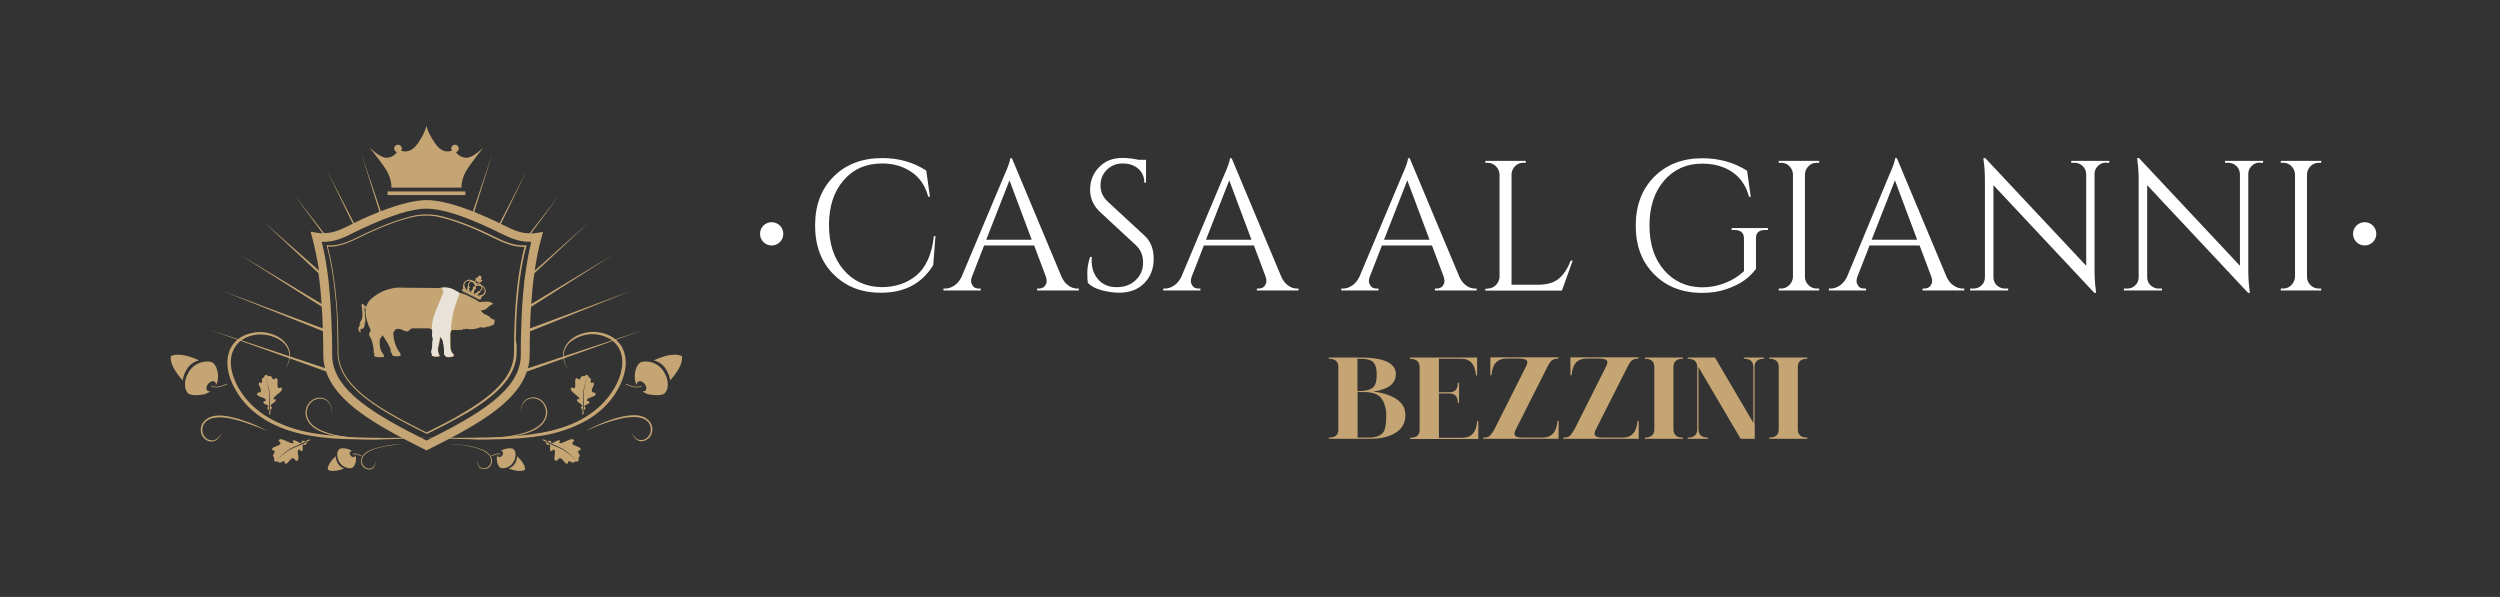 <?xml version="1.0" encoding="utf-8"?>
<!-- Generator: Adobe Illustrator 25.0.1, SVG Export Plug-In . SVG Version: 6.00 Build 0)  -->
<svg version="1.1" id="Livello_1" xmlns="http://www.w3.org/2000/svg" xmlns:xlink="http://www.w3.org/1999/xlink" x="0px" y="0px"
	 viewBox="0 0 1439.1 343.6" style="enable-background:new 0 0 1439.1 343.6;" xml:space="preserve">
<rect x="0" y="0" width="1439.1" height="343.6" fill="#333333" stroke="none"/>
<style type="text/css">
	.st0{fill:none;}
	.st1{fill:#C4A573;}
	.st2{fill:#FFFFFF;}
	.st3{fill:#E8E2D9;}
	.st4{fill:none;stroke:#C4A573;stroke-width:0.396;stroke-miterlimit:10;}
</style>
<rect class="st0" width="1439.1" height="343.6"/>
<g>
	<g>
		<path class="st1" d="M764.9,252.6v-0.7c3.5,0,5.4-1.4,5.5-4.2v-36.4c0-3.2-1.8-4.8-5.5-4.8v-0.7h17.9c13.8,0,20.7,3.2,20.7,9.5
			c0,5.6-4.4,8.9-13.1,10.1c5.4,0.6,9.9,2,13.4,4.3c3.5,2.3,5.2,5.4,5.2,9.2c0,4.5-1.9,7.9-5.6,10.2c-3.7,2.4-8.8,3.5-15.1,3.5
			H764.9z M781.4,206.5v18.6h1.4c3.4,0,5.9-0.7,7.6-2.1c1.4-1.2,2.1-3.7,2.1-7.5c0-3.2-0.6-5.4-1.8-6.8c-1.2-1.5-3.9-2.2-7.9-2.2
			H781.4z M781.4,251.9h6.9c3.4,0,5.9-0.9,7.6-2.6c1.4-1.4,2.1-4.9,2.1-10.5c-0.1-4-1.1-7.2-2.9-9.6c-1.8-2.3-5-3.5-9.5-3.5h-4.1
			V251.9z"/>
		<path class="st1" d="M811.7,205.8h38.6v10.3h-0.7c-0.4-6.4-3.3-9.6-8.6-9.6h-12.7v19.3h6.1c3.2,0,4.8-1.8,4.8-5.5h0.7v11.7h-0.7
			c0-3.7-1.6-5.5-4.8-5.5h-6.1v25.5h13.4c5.3,0,8.2-3.2,8.6-9.6h0.7v10.3h-39.3v-0.7c3.5,0,5.4-1.4,5.5-4.2v-36.4
			c0-3.2-1.8-4.8-5.5-4.8V205.8z"/>
		<path class="st1" d="M887.9,251.9c5.3,0,8.2-3.2,8.6-9.6h0.7v10.3h-43.4v-0.7c1.5,0,2.6-0.2,3.4-0.7c0.7-0.5,1.7-1.8,3-4
			l18.3-36.4c0.5-0.9,0.7-1.7,0.7-2.3c0-1.4-1.6-2.1-4.8-2.1h-7.2c-5.3,0-8.2,3.2-8.6,9.6h-0.7v-10.3h39.2v0.7
			c-1.9,0-3.3,0.5-4.2,1.4c-0.6,0.6-1.3,1.7-2.1,3.3l-18.4,36.4c-0.4,0.8-0.6,1.6-0.6,2.2c0,1.5,1.6,2.2,4.7,2.2H887.9z"/>
		<path class="st1" d="M934,251.9c5.3,0,8.2-3.2,8.6-9.6h0.7v10.3h-43.4v-0.7c1.5,0,2.6-0.2,3.4-0.7c0.7-0.5,1.7-1.8,3-4l18.3-36.4
			c0.5-0.9,0.7-1.7,0.7-2.3c0-1.4-1.6-2.1-4.8-2.1h-7.2c-5.3,0-8.2,3.2-8.6,9.6h-0.7v-10.3h39.2v0.7c-1.9,0-3.3,0.5-4.2,1.4
			c-0.6,0.6-1.3,1.7-2.1,3.3l-18.4,36.4c-0.4,0.8-0.6,1.6-0.6,2.2c0,1.5,1.6,2.2,4.7,2.2H934z"/>
		<path class="st1" d="M946.8,205.8h22v0.7c-3.7,0-5.5,1.6-5.5,4.8v35.8c0,3.2,1.8,4.8,5.5,4.8v0.7h-22v-0.7c3.7,0,5.5-1.6,5.5-4.8
			v-35.8c0-3.2-1.8-4.8-5.5-4.8V205.8z"/>
		<path class="st1" d="M1010.1,244.6v8h-8.1l-24.3-41.3v35.8c0,3.2,1.8,4.8,5.5,4.8v0.7h-11.7v-0.7c3.7,0,5.5-1.6,5.5-4.8v-35.8
			c0-3.2-1.8-4.8-5.5-4.8v-0.7h15.7l22.1,37.6v-32.1c0-3.2-1.8-4.8-5.5-4.8v-0.7h11.7v0.7c-3.7,0-5.5,1.6-5.5,4.8V244.6z"/>
		<path class="st1" d="M1018.4,205.8h22v0.7c-3.7,0-5.5,1.6-5.5,4.8v35.8c0,3.2,1.8,4.8,5.5,4.8v0.7h-22v-0.7c3.7,0,5.5-1.6,5.5-4.8
			v-35.8c0-3.2-1.8-4.8-5.5-4.8V205.8z"/>
	</g>
	<g>
		<g>
			<g>
				<path class="st2" d="M479.8,157.9c-7.1-7.1-10.6-16.5-10.6-28.1c0-11.6,3.5-21,10.6-28.1c7.1-7.1,16.4-10.7,28.1-10.7
					c9.5,0,17.9,2.4,25.3,7.2l2.1,15h-1c-1.6-6.1-4.7-10.8-9.5-14.1c-4.8-3.3-10.4-5-16.9-5c-9.3,0-16.7,3.2-22.3,9.7
					c-5.6,6.5-8.4,15-8.4,25.7c0,10.7,2.8,19.2,8.3,25.7c5.5,6.5,12.8,9.9,21.8,10.1c8,0,14.6-2.2,19.9-6.5
					c5.8-4.7,9.2-12.3,10.4-22.9h0.9l-1.3,16.7c-6.5,10.6-16.4,15.9-29.9,15.9C496,168.6,486.9,165,479.8,157.9z"/>
				<path class="st2" d="M620.1,166.1h0.9v1.1h-24v-1.1h1c1.5,0,2.6-0.5,3.4-1.4c0.7-1,1.1-1.9,1.1-2.7c0-0.9-0.1-1.7-0.4-2.6
					l-6.8-18.1h-28.8l-7.1,18.2c-0.3,0.9-0.4,1.7-0.4,2.5c0,0.8,0.4,1.7,1.1,2.7c0.7,1,1.9,1.4,3.4,1.4h1v1.1h-21.4v-1.1h1
					c1.8,0,3.5-0.6,5.2-1.7c1.7-1.1,3.1-2.8,4.2-5l24.1-57.3c2.6-5.8,3.9-9.4,3.9-11h1l28.6,68.3c1,2.2,2.3,3.9,4,5
					C616.5,165.5,618.3,166.1,620.1,166.1z M567.7,138h26.2l-12.8-34.2L567.7,138z"/>
				<path class="st2" d="M626.2,162.8c-0.2-1-0.3-2.9-0.3-5.8c0-2.8,0.5-5.9,1.6-9.1h1c-0.1,0.8-0.1,1.6-0.1,2.3
					c0,4.3,1.3,7.9,3.9,10.8c2.6,2.9,6.1,4.3,10.4,4.3c4.5,0,8.2-1.3,11-4c2.9-2.7,4.3-6.1,4.3-10.2c0-4.1-1.4-7.4-4.2-10l-20.5-19
					c-3.8-3.6-5.8-7.8-5.8-12.9c0-5,1.7-9.4,5.1-12.9c3.4-3.6,7.9-5.4,13.7-5.4c2.7,0,5.8,0.4,9.2,1.1h4.2v13.1h-1
					c0-3.3-1.2-6-3.5-8c-2.3-2-5.3-3-8.9-3s-6.7,1.2-9.1,3.6c-2.5,2.4-3.7,5.4-3.7,9.1c0,3.6,1.4,6.7,4.3,9.4l21,19.4
					c3.6,3.3,5.3,7.7,5.3,13.4c0,5.7-1.8,10.4-5.4,14c-3.6,3.7-8.5,5.5-14.5,5.5c-3.1,0-6.4-0.5-10-1.4
					C630.8,166.2,628.1,164.8,626.2,162.8z"/>
				<path class="st2" d="M746.6,166.1h0.9v1.1h-24v-1.1h1c1.5,0,2.6-0.5,3.4-1.4c0.7-1,1.1-1.9,1.1-2.7c0-0.9-0.1-1.7-0.4-2.6
					l-6.8-18.1h-28.8l-7.1,18.2c-0.3,0.9-0.4,1.7-0.4,2.5c0,0.8,0.4,1.7,1.1,2.7c0.7,1,1.9,1.4,3.4,1.4h1v1.1h-21.4v-1.1h1
					c1.8,0,3.5-0.6,5.2-1.7c1.7-1.1,3.1-2.8,4.2-5l24.1-57.3c2.6-5.8,3.9-9.4,3.9-11h1l28.6,68.3c1,2.2,2.3,3.9,4,5
					C743,165.5,744.7,166.1,746.6,166.1z M694.2,138h26.2l-12.8-34.2L694.2,138z"/>
				<path class="st2" d="M849.1,166.1h0.9v1.1h-24v-1.1h1c1.5,0,2.6-0.5,3.4-1.4c0.7-1,1.1-1.9,1.1-2.7c0-0.9-0.1-1.7-0.4-2.6
					l-6.8-18.1h-28.8l-7.1,18.2c-0.3,0.9-0.4,1.7-0.4,2.5c0,0.8,0.4,1.7,1.1,2.7s1.9,1.4,3.4,1.4h1v1.1h-21.4v-1.1h1
					c1.8,0,3.5-0.6,5.2-1.7c1.7-1.1,3.1-2.8,4.2-5l24.1-57.3c2.6-5.8,3.9-9.4,3.9-11h1l28.6,68.3c1,2.2,2.3,3.9,4,5
					C845.5,165.5,847.2,166.1,849.1,166.1z M796.7,138h26.2l-12.8-34.2L796.7,138z"/>
				<path class="st2" d="M856.4,166.1c1.8,0,3.4-0.7,4.7-2c1.3-1.3,2-2.9,2.1-4.7v-59c-0.1-1.8-0.8-3.4-2.1-4.7
					c-1.3-1.3-2.9-2-4.7-2H855v-1.1h23.3v1.1H877c-2.6,0-4.5,1.1-5.9,3.3c-0.6,1.1-1,2.2-1,3.4v63.5h15.2c5.3,0,9.3-1.2,12-3.5
					c2.8-2.3,5.1-5.8,6.9-10.4h1.1l-6.2,17.3H855v-1.1H856.4z"/>
				<path class="st2" d="M952.2,157.9c-7.1-7.1-10.6-16.4-10.6-28c0-11.6,3.5-20.9,10.6-28.1c7.1-7.1,16.3-10.7,27.6-10.7
					c9.8,0,18.4,2.4,25.9,7.2l2.1,15h-1c-1.6-6.1-4.7-10.8-9.4-14.1c-4.7-3.3-10.6-5-17.6-5c-9,0-16.3,3.3-21.9,9.8
					c-5.6,6.5-8.4,15.1-8.4,25.8c0,10.7,2.8,19.2,8.4,25.7c5.6,6.5,12.9,9.8,21.9,9.9c4.6,0,9-0.8,13.2-2.5
					c4.2-1.6,7.8-3.9,10.9-6.8v-18.9c0-1.6-0.5-2.8-1.4-3.6c-1-0.8-2.3-1.2-4-1.2h-1.7v-1.1h20.9v1.1h-1.6c-1.8,0-3.1,0.4-4,1.2
					c-0.9,0.8-1.3,2-1.3,3.6v17.6c-1.8,2.4-4,4.6-6.6,6.5c-2.6,1.9-6,3.6-10.3,5.1c-4.3,1.5-9,2.2-14,2.2
					C968.4,168.6,959.2,165,952.2,157.9z"/>
				<path class="st2" d="M1025.3,166.1c1.8,0,3.4-0.7,4.7-2c1.3-1.3,2-2.9,2.1-4.7v-59.1c-0.1-1.8-0.8-3.4-2.1-4.7
					c-1.3-1.3-2.9-1.9-4.7-1.9h-1.4v-1.1h23.3v1.1h-1.4c-1.8,0-3.4,0.6-4.7,1.9c-1.3,1.3-2,2.8-2.1,4.7v59.1c0,1.8,0.7,3.4,2,4.7
					c1.3,1.3,2.9,2,4.8,2h1.4v1.1h-23.3v-1.1H1025.3z"/>
				<path class="st2" d="M1129.8,166.1h0.9v1.1h-24v-1.1h1c1.5,0,2.6-0.5,3.4-1.4c0.7-1,1.1-1.9,1.1-2.7c0-0.9-0.1-1.7-0.4-2.6
					l-6.8-18.1h-28.8l-7.1,18.2c-0.3,0.9-0.4,1.7-0.4,2.5c0,0.8,0.4,1.7,1.1,2.7s1.9,1.4,3.4,1.4h1v1.1h-21.4v-1.1h1
					c1.8,0,3.5-0.6,5.2-1.7c1.7-1.1,3.1-2.8,4.2-5L1087,102c2.6-5.8,3.9-9.4,3.9-11h1l28.6,68.3c1,2.2,2.3,3.9,4,5
					C1126.2,165.5,1128,166.1,1129.8,166.1z M1077.4,138h26.2l-12.8-34.2L1077.4,138z"/>
				<path class="st2" d="M1212.3,93.6c-1.8,0-3.3,0.6-4.6,1.9c-1.3,1.2-2,2.8-2,4.5v55c0,4.1,0.2,8,0.7,11.7l0.2,1.9h-1l-58.1-62
					v53.1c0.1,2.5,1.2,4.3,3.3,5.5c1,0.6,2.1,0.9,3.2,0.9h2v1.1h-21.9v-1.1h2c1.8,0,3.3-0.6,4.6-1.9c1.3-1.2,1.9-2.8,1.9-4.6v-55.3
					c0-4.3-0.2-8.2-0.7-11.6l-0.2-1.7h1.1l58.1,62v-52.8c-0.1-1.8-0.7-3.4-2-4.6c-1.3-1.2-2.8-1.9-4.6-1.9h-2v-1.1h21.9v1.1H1212.3z
					"/>
				<path class="st2" d="M1300.8,93.6c-1.8,0-3.3,0.6-4.6,1.9c-1.3,1.2-2,2.8-2,4.5v55c0,4.1,0.2,8,0.7,11.7l0.2,1.9h-1l-58.1-62
					v53.1c0.1,2.5,1.2,4.3,3.3,5.5c1,0.6,2.1,0.9,3.2,0.9h2v1.1h-21.9v-1.1h2c1.8,0,3.3-0.6,4.6-1.9c1.3-1.2,1.9-2.8,1.9-4.6v-55.3
					c0-4.3-0.2-8.2-0.7-11.6l-0.2-1.7h1.1l58.1,62v-52.8c-0.1-1.8-0.7-3.4-2-4.6c-1.3-1.2-2.8-1.9-4.6-1.9h-2v-1.1h21.9v1.1H1300.8z
					"/>
				<path class="st2" d="M1314.3,166.1c1.8,0,3.4-0.7,4.7-2c1.3-1.3,2-2.9,2.1-4.7v-59.1c-0.1-1.8-0.8-3.4-2.1-4.7
					c-1.3-1.3-2.9-1.9-4.7-1.9h-1.4v-1.1h23.3v1.1h-1.4c-1.8,0-3.4,0.6-4.7,1.9c-1.3,1.3-2,2.8-2.1,4.7v59.1c0,1.8,0.7,3.4,2,4.7
					c1.3,1.3,2.9,2,4.8,2h1.4v1.1h-23.3v-1.1H1314.3z"/>
			</g>
			<path class="st2" d="M1367.9,134.6c0,3.7-3,6.7-6.7,6.7c-3.7,0-6.7-3-6.7-6.7c0-3.7,3-6.7,6.7-6.7
				C1364.9,127.9,1367.9,130.9,1367.9,134.6"/>
			<path class="st2" d="M450.9,134.6c0,3.7-3,6.7-6.7,6.7c-3.7,0-6.7-3-6.7-6.7c0-3.7,3-6.7,6.7-6.7
				C447.9,127.9,450.9,130.9,450.9,134.6"/>
		</g>
	</g>
</g>
<g>
	<g>
		<g>
			
				<rect x="270.9" y="164.2" transform="matrix(0.443 -0.897 0.897 0.443 -1.341 337.845)" class="st1" width="0.3" height="11.7"/>
			<g>
				<path class="st1" d="M276.4,172.3l-10.5-5.2l0.5-1l10.5,5.2L276.4,172.3z"/>
				<path class="st1" d="M268.5,167l-2-1l0.1-1.2l0.1-0.6c0.1-0.2,0.3-0.1,0.4,0l0.2,0.4L268.5,167z"/>
			</g>
			<g>
				<path class="st1" d="M270.6,168l-2-1l0.5-1l0.1-0.1l0.3-0.5c0.1-0.1,0.3,0,0.3,0.2l0,0.1l0.1,0.2L270.6,168z"/>
			</g>
			<path class="st1" d="M274.2,166.1c-0.7,0.2-1.2,0.8-1.3,1.6l-0.2,1.4l-2-1l1-1c0.5-0.5,0.7-1.3,0.5-2c0,0,0,0,0,0
				c0.4,0,0.7,0,1-0.1c0.1-0.1,0.2-0.1,0.3-0.2c0.1-0.1,0.2,0,0.2,0.1c0,0.1,0,0.2,0.1,0.4C273.8,165.5,274,165.8,274.2,166.1
				C274.2,166.1,274.2,166.1,274.2,166.1z"/>
			<path class="st1" d="M269.8,164.8c-0.2,0.1-0.4,0.1-0.7,0.1c0,0,0.3,0.8,0.1,1.1l0.4,0.2c0.2-0.4,1-0.6,1-0.6
				c-0.2-0.2-0.3-0.5-0.4-0.6C270.2,164.9,270,164.8,269.8,164.8z"/>
			<g>
				<path class="st1" d="M278.3,169.9l-0.4,0.4l0,0l-0.9,0.9l-2-1l2.7-0.5l0,0l0.3-0.1C278.2,169.5,278.4,169.7,278.3,169.9z"/>
			</g>
			<g>
				<path class="st1" d="M274.9,170.1l-2-1l2-0.8l0.3-0.1l0.1,0c0.1-0.1,0.3,0,0.3,0.2l-0.2,0.6l-0.1,0.1L274.9,170.1z"/>
			</g>
			<path class="st1" d="M275.9,167.8c0.1,0.2,0.2,0.4,0.4,0.6c0,0-0.8,0.3-1,0.6l-0.4-0.2c0.2-0.4-0.1-1.1-0.1-1.1
				c0.3,0,0.5,0,0.7-0.1C275.7,167.6,275.9,167.7,275.9,167.8z"/>
			<g>
				<path class="st1" d="M277.9,170.3l-0.3-0.6c0.1,0,2-1,1.1-3.5c-0.7-1.8-2.9-1.7-4-1.6c-0.1,0-0.2,0-0.4,0
					c-0.3,0-0.7-0.1-0.9-0.4c-0.1-0.1-0.1-0.2-0.2-0.3c-0.7-1-1.9-2.8-3.8-2.2c-1.1,0.3-1.8,0.9-2,1.8c-0.2,0.6-0.1,1.2-0.1,1.2
					l-0.6,0.1c0,0-0.1-0.7,0.1-1.5c0.2-0.7,0.9-1.7,2.5-2.2c2.3-0.7,3.8,1.4,4.5,2.5c0.1,0.1,0.1,0.2,0.2,0.3
					c0.1,0.1,0.2,0.2,0.3,0.2c0.1,0,0.2,0,0.3,0c1.2-0.1,3.8-0.2,4.7,2.1c0.6,1.6,0.2,2.7-0.3,3.3
					C278.5,170,277.9,170.3,277.9,170.3z"/>
			</g>
			<g>
				<path class="st1" d="M269.2,166c0-0.3,0.1-0.6,0.1-0.9c0.1-1.5,0.3-3.5,2.6-3.5c0.8,0,1.4,0.2,1.8,0.7c0.7,0.8,0.6,1.9,0.5,1.9
					l-0.7-0.1c0,0,0.1-0.8-0.4-1.4c-0.3-0.3-0.7-0.5-1.3-0.5c-1.6,0-1.8,1.1-1.9,2.9c0,0.3,0,0.6-0.1,0.9L269.2,166z"/>
			</g>
			<g>
				<path class="st1" d="M275.4,169l-0.5-0.5c0.2-0.2,0.4-0.4,0.7-0.6c1.3-1.2,2.1-2,1.1-3.3c-0.4-0.5-0.8-0.7-1.2-0.8
					c-0.7-0.1-1.3,0.5-1.3,0.5l-0.5-0.5c0,0,0.8-0.8,1.8-0.7c0.6,0,1.2,0.4,1.7,1c1.4,1.8,0,3.1-1.2,4.2
					C275.8,168.6,275.6,168.8,275.4,169z"/>
			</g>
			<g>
				<path class="st1" d="M272.7,166.8c-0.2-0.1-0.2-0.3-0.2-0.4l1.7-3.4c0.1-0.2,0.3-0.2,0.4-0.2c0.2,0.1,0.2,0.3,0.2,0.4l-1.7,3.4
					C273,166.8,272.8,166.9,272.7,166.8z"/>
			</g>
			<g>
				<path class="st1" d="M276.7,160.6c-0.3,0.2-0.6,0.2-1,0.1c-0.3-0.2-0.5-0.5-0.5-0.8l-1.3,0c-0.1,0-0.2,0.1-0.2,0.2l0.2,1.2
					l2.5,1.2l1.1-0.6c0.1-0.1,0.1-0.2,0.1-0.3L276.7,160.6z"/>
			</g>
			<g>
				<path class="st1" d="M275.6,160.8c0.4,0.2,0.8,0.1,1.1-0.1c0.2-0.1,0.3-0.2,0.4-0.4c0.3-0.6,0-1.2-0.5-1.5s-1.2,0-1.5,0.5
					c-0.1,0.2-0.1,0.4-0.1,0.6C275,160.2,275.2,160.6,275.6,160.8z"/>
			</g>
			<g>
				<path class="st1" d="M276.3,162.5L276.3,162.5l-0.8-0.4l-0.1-0.1l-0.7-0.3l-0.1-0.1l-0.7-0.4l0,0c-0.2-0.1-0.3,0-0.4,0.1
					c-0.1,0.2,0,0.3,0.1,0.4l2.5,1.2c0.2,0.1,0.3,0,0.4-0.1C276.5,162.8,276.5,162.6,276.3,162.5z"/>
			</g>
			<g>
				
					<rect x="270.9" y="163.4" transform="matrix(0.443 -0.897 0.897 0.443 -0.424 337.755)" class="st1" width="1.1" height="11.7"/>
			</g>
		</g>
		<g>
			<path class="st1" d="M284.1,183.9c-0.6-0.1-1.3-0.6-1.7-0.9c-0.5-0.4-0.7-0.8-1.3-1.2c-0.5-0.3-0.9-0.4-1.2-0.5
				c-1.5-0.5-3.1-2-2.9-2.8c0,0,0,0,0,0c2.2,0.4,3.4-1.3,4.9-2.5c0.2-0.1,0.4-0.3,0.6-0.4c0.5-0.3,1-0.5,1.6-0.6
				c-0.8-0.6-1.7-1.2-2.5-1.3c-1-0.1-2.1-0.1-3.1,0c-0.5,0-0.9,0.1-1.4,0.1c-0.4,0-0.8,0-1.2,0c-0.1,0-0.1,0-0.2,0
				c-0.9-1-2.8-1.7-4.8-2.8c-2.7-1.4-4.7-2.2-6.2-2.3c-2.4-1.3-4.4-2.9-7.8-3.1c-1.1-0.1-2.3,0-2.8,0.1c-1.8,0.2-4.9,0-12,0
				c-13.1,0-12.7-0.4-15.3,0.1c-5.6,1-8.7,3-9.9,3.8c-2.2,1.5-4.7,3.1-5.9,6.4c-0.1,0.2-0.1,0.4-0.2,0.5c-0.2,0-0.3-0.1-0.5-0.2
				c-0.6-0.4-0.8-0.7-0.9-0.9c-0.3-0.3-0.7-0.5-1-0.3c-0.2,0.1-0.3,0.3-0.3,0.6c0.1,0.4,0.1,0.7,0.2,1.2c0.2,1.3,0.2,1.6,0.3,3.3
				c0.1,1.2,0,1.7-0.1,2.8c0,0-0.1,0.3-0.1,0.4c-0.2,0.5-1.5,2.6-1.5,3.5c0,0,0.3-0.1,0.8-0.3c-1.7,1.8-1.9,3.3-0.2,5
				c0-0.9,0.1-1.6,0.1-2.4c1.3,0.4,1.8-0.3,2.1-1.2c0.1-0.2,0.1-0.4,0.2-0.6c0,0,0,0,0,0c0-0.1,0-0.4,0-0.9c-0.1-0.4,0-1.2,0-1.3
				l0.3,1.3c0.3-1.8,0.1-2.6-0.2-6.5c-0.1-1.3-0.1-1.4-0.2-2.5c-0.1-0.5-0.2-1-0.2-1.1c0-0.2,0.4,1,0.4,1c0.2,0.2,0.4,0.3,0.6,0.4
				c-0.5,2.7,0.2,5.2,0.8,7.2c0.5,1.9,1.2,3.4,1.9,4.7c0.1,0.5-0.1,0.9-0.3,1.3c-1,1.6-0.2,2.7,0.4,3.6c0.2,0.3,0.4,0.5,0.4,0.7l0,0
				c1.2,3.7,1.4,6.1,1.3,7.4c0,0.1-0.1,0.4,0.5,0.8c0,0-0.4,1.1-0.2,1.4c0.8,1,4.5,0.7,4.5,0.7c0,0,0,0,0.1,0c0.2,0,0.7,0,0.9-0.3
				c0.2-0.2,0.2-0.5,0.1-0.8c0,0-1.3-1.9-1.7-2.8c-0.7-1.4-1-4.9-0.6-6.4c0.1-0.2,0.6-0.9,1.3-2c0-0.1,0.1-0.1,0.1-0.2
				c0.1-0.1,0.1-0.2,0.1-0.2c0,0,0,0,0,0c0,0,0,0,0,0c0.5,0.7,4.6,6.8,4.7,8.7c0,0-0.4,1.4,0.7,1.7c0,0-0.1,0.5,0.1,1
				c0,0.1,0.2,0.3,0.4,0.4c1.1,0.5,3.1,0.6,4.3,0.1c0.5-0.2,0.3-0.9-0.2-1.8c0,0-3.2-3.4-3.8-10.6c0,0-0.2-1.4,1.2-2.6
				c0,0,0.1-0.1,0.2-0.2c0.1-0.1,0.1-0.1,0.2-0.1c0,0,0,0,0,0c0,0,0.1,0,0.1,0c1.4-0.6,3,0.2,3.7,0.5c1.4,0.7,2.3,0.9,3,0.7
				c0.1,0,0.3-0.1,0.7-0.5c1.3-1.3,1.6-1.1,1.9-1.2h0c0,0,0.1,0,0.1,0c0.3,0,0.5,0,0.6,0c0.2,0,0.5,0,1,0h0.1c1.3,0,3.7,0,6.6,0
				c0.6,0,1.7,0,2.3,0.4c0.4,0.3,1.1,0.6,1,1.7l-0.1,1.6c-0.2,1.1,0.7,2.4,0.3,3.5c-0.5,1.4,0.1,3.1-0.8,6.2
				c-0.1,0.3-0.1,1.1,0.4,1.3c0,0-0.1,0.5-0.1,0.8c0,0.4,0.1,0.5,0.2,0.5c2.1,0.7,3.9,0.2,3.9,0.2s0.7-0.1,0-1c0,0-1.1-2-0.5-4.2
				c0.3-0.9,0.4-2.5,0.7-3.4c0.2-0.5,0.5-2.8,0.5-2.8c0,0,1.6,2.4,1.6,2.7c0,0.6,0,0.8,0.1,1.1c0.7,2.1,0.6,6,0.6,6
				c0,0.2-0.1,0.7,0.1,0.8c0.1,0.2,0.2,0.1,0.3,0.2c0,0,0.2,0.4,0.7,0.8c0.8,0.6,3.2,0.2,3.6-0.1c0,0,0,0,0,0c0.2-0.1,0.3,0,0.4,0
				c0.4-0.5,0.9-0.8-0.3-1.8c0,0-0.8-1-1-2c-0.3-1-0.4-5-0.3-6.8c0.1-0.6-0.1-2.4,0-2.6c0-0.1,0.3-1.8,0.8-2.1c0,0,0,0,0,0
				c0.9-0.1,2.6,0,4,0c0.4,0,0.8-0.2,1.1-0.2c0.1,0,0.5,0.1,0.9,0c0.4-0.2,0.7-0.4,0.8-0.6c0,0.1,0.3,0.3,0.7,0.3
				c0.4,0,0.7-0.3,0.7-0.3c0.9,0.3,2.5,0.5,4.4,0.2c1.7-0.2,3-0.7,3.8-1.1c0.2,0.1,0.8,0.3,1.7,0.3c0.8,0,1.7-0.4,1.9-0.5
				c0.5,0,1.4,0,2.6-0.7c0.5-0.3,1.4,0.2,1.8-1.7C284.6,184.7,285.1,183.7,284.1,183.9z"/>
			<path class="st3" d="M256.9,165.5c-1.1-0.1-2.3,0-2.8,0.1c-0.1,0-0.3,0-0.4,0c0.7,0.3,1.8,1.2,1.4,2.9
				c-0.7,2.5-4.8,10.8-5.7,14.8c-0.2,0.7-1.2,5.1-0.7,6.9c0.1,0.2,0.1,0.4,0.1,0.7c0,0-0.1,1.6-0.1,1.6c-0.2,1.1,0.7,2.4,0.3,3.5
				c-0.5,1.4,0.2,3.1-0.8,6.2c-0.1,0.3-0.1,1.1,0.4,1.3c0,0-0.1,0.5-0.1,0.8c0,0.4,0.1,0.5,0.2,0.5c2.1,0.7,3.9,0.2,3.9,0.2
				s0.7-0.1,0-1c0,0-1.1-2-0.5-4.2c0.3-0.9,0.4-2.5,0.7-3.4c0.2-0.5,0.5-2.8,0.5-2.8c0,0,1.6,2.3,1.6,2.7c0,0.6,0,0.8,0.1,1.1
				c0.7,2.1,0.6,6,0.6,6c0,0.2-0.1,0.7,0.1,0.8c0.1,0.2,0.2,0.1,0.3,0.2c0,0,0.2,0.4,0.6,0.8c0.8,0.6,3.2,0.2,3.6-0.1c0,0,0,0,0,0
				c0.2-0.1,0.3,0,0.4,0c0.4-0.5,0.9-0.8-0.3-1.8c0,0-0.8-1-1-2c-0.3-1-0.4-5-0.3-6.8c0.1-0.6-0.1-2.4,0-2.6c0-0.1,0.3-1.6,0.7-2.1
				c-0.3-2.1,0.9-8.8,1.7-11.7c0.8-2.8,2.4-7.2,3.3-9.4c0,0-0.1,0-0.1,0C262.2,167.3,260.2,165.7,256.9,165.5z"/>
		</g>
	</g>
	<g>
		<g>
			<g>
				<path class="st1" d="M245.2,251.6c8.1,0.3,16.2,0.5,24.4,0.4c8.1-0.1,16.2-0.2,24.3-0.8c8.1-0.6,16.1-1.5,23.9-3.4
					c7.8-2,15.4-4.9,21.9-9.5c6.6-4.5,12-10.6,15.5-17.8c1.7-3.6,2.9-7.4,3-11.3c0.2-3.9-0.9-7.8-3.3-10.8c-2.4-3-6.1-4.8-9.9-5.6
					c-3.8-0.9-7.9-0.4-11.6,1.1c-1.8,0.7-3.6,1.7-5.1,3c-1.5,1.3-2.7,2.9-3.3,4.8c-0.6,1.9-0.6,3.9-0.1,5.9c0.4,2,1.3,3.8,2.4,5.5
					c-1.2-1.7-2.2-3.5-2.7-5.5c-0.6-2-0.7-4.1-0.1-6.1c0.6-2,1.8-3.8,3.3-5.3c1.5-1.4,3.3-2.6,5.2-3.4c3.8-1.6,8.1-2.3,12.3-1.4
					c4.1,0.7,8.2,2.6,11,5.9c2.8,3.3,4,7.7,3.9,11.9c-0.1,4.2-1.3,8.3-3.1,12.1c-1.8,3.8-4,7.3-6.8,10.4c-2.7,3.1-5.9,5.9-9.3,8.2
					c-6.9,4.6-14.7,7.6-22.6,9.6c-4,1-8,1.6-12.1,2.1c-4.1,0.5-8.1,0.8-12.2,1c-8.1,0.4-16.3,0.5-24.4,0.2
					C261.4,252.7,253.3,252.3,245.2,251.6z"/>
			</g>
			<g>
				<path class="st1" d="M337,248.1c4.4-2.4,9.1-4.5,13.9-6.2c2.4-0.9,4.9-1.5,7.4-2.1c2.5-0.5,5.1-0.9,7.7-0.8
					c2.6,0.2,5.3,0.9,7.3,2.9c2,1.9,2.8,4.9,1.9,7.5c-0.4,1.3-1.2,2.5-2.3,3.3c-1.1,0.8-2.4,1.3-3.7,1.3c-1.4,0-2.6-0.7-3.5-1.6
					c-0.9-0.9-1.6-2-2.1-3.2c0.6,1.1,1.4,2.1,2.3,2.9c0.9,0.8,2.1,1.3,3.3,1.2c1.2,0,2.4-0.5,3.3-1.3c0.9-0.8,1.5-1.8,1.9-3
					c0.3-1.1,0.3-2.4,0-3.5c-0.3-1.1-0.9-2.2-1.8-3c-1.7-1.6-4.2-2.3-6.6-2.4c-2.4-0.1-4.9,0.1-7.4,0.6c-2.5,0.5-4.9,1.2-7.3,1.9
					c-2.4,0.7-4.8,1.6-7.1,2.5C341.7,246.1,339.4,247.1,337,248.1z"/>
			</g>
			<g>
				<path class="st1" d="M270.3,252.7c3.2,0,6.3-0.1,9.5-0.3c3.2-0.2,6.3-0.4,9.4-0.8c3.1-0.4,6.3-0.9,9.3-1.6
					c3.1-0.7,6.1-1.7,8.8-3.1c2.7-1.4,5.2-3.5,6.4-6.4c0.5-1.4,0.7-3,0.5-4.5c-0.3-1.5-0.9-2.9-1.9-4.1c-1-1.2-2.3-2-3.8-2.4
					c-1.5-0.4-3.1-0.3-4.5,0.3c-1.4,0.6-2.5,1.8-3.2,3.2c-0.6,1.4-1,3-1,4.6c-0.1-1.6,0.2-3.2,0.8-4.7c0.6-1.5,1.7-2.8,3.2-3.5
					c1.5-0.7,3.2-0.8,4.8-0.5c1.6,0.4,3.1,1.3,4.1,2.5c1.1,1.2,1.9,2.8,2.2,4.4c0.3,1.6,0.1,3.3-0.5,4.9c-0.6,1.5-1.6,2.9-2.7,4
					c-1.2,1.1-2.5,2.1-3.9,2.8c-2.9,1.5-5.9,2.4-9.1,3.1c-3.1,0.7-6.3,1.2-9.4,1.5C283,252.9,276.6,253.1,270.3,252.7z"/>
			</g>
			<g>
				<path class="st1" d="M259.5,255.7c3.4,0,6.9,0.3,10.3,0.9c1.7,0.3,3.4,0.7,5,1.2c1.7,0.5,3.3,1.1,4.8,2c1.5,0.9,2.8,2.3,3.4,4
					c0.6,1.7,0,3.8-1.3,5c-0.6,0.6-1.5,1.1-2.4,1.2c-0.9,0.1-1.8,0-2.6-0.4c-0.8-0.4-1.3-1.2-1.6-2.1c-0.3-0.8-0.3-1.7-0.2-2.6
					c0,0.9,0.1,1.7,0.4,2.5c0.3,0.8,0.8,1.5,1.6,1.8c0.7,0.4,1.6,0.5,2.4,0.3c0.8-0.2,1.5-0.6,2.1-1.2c1.2-1.2,1.6-2.9,1.1-4.5
					c-0.5-1.6-1.8-2.8-3.2-3.7c-2.9-1.8-6.3-2.6-9.6-3.3c-1.7-0.3-3.4-0.6-5.1-0.8C262.9,256,261.2,255.8,259.5,255.7z"/>
			</g>
			<g>
				<path class="st1" d="M336,235.2c0.1-2.3-0.1-5.4-0.1-7.6c0-4.5,1.6-7.1,2-11.2c-0.5,4-2.2,6.7-2.3,11.1
					c-0.1,2.2,0.1,5.3-0.1,7.6c0,0.4-0.1,0.8-0.1,1.1c-0.5-0.3-0.9-1.1-1-1.6c-0.1-0.6,0.8-0.3,0.7-1.2c-0.2-0.9-3-1.8-3-3.1
					c0-1.2,1.6,0.3,1.4-0.8c-0.3-1.6-5.3-4-4.9-5.7c0.4-1.7,1.3,0.3,2.2-0.6c0.9-0.9-0.3-4.4,0.7-5.3c1-0.9,1.1,0.8,1.9,0.5
					c0.8-0.3,0.9-1.2,1.4-1.7c0.5-0.5,1.2,0,1.7-0.2c0.6-0.2,0.6-0.9,1.4-0.7c0.8,0.2,0.7,0.9,1.1,1.4c0.4,0.5,1,0.3,1.1,1
					c0.1,0.7-0.3,1.5,0.1,2.1c0.5,0.6,1.3-0.8,1.7,0.4c0.4,1.2-1.9,3.5-1.1,4.7c0.8,1.2,2-0.1,2.1,1.5c0.1,1.6-4.9,1.8-5,3.4
					c-0.1,1.1,1.3,0.1,1.4,1.3c0,1.2-2.5,1.3-2.8,2c-0.2,0.8,0.7,0.9,0.5,1.4c-0.1,0.4-0.6,1.1-1.1,1.3C336,236,336,235.6,336,235.2
					z"/>
				<path class="st1" d="M335.2,238.4c0,0,0,0,0-0.2c0-0.1,0-0.4,0.1-0.7c0-0.3,0-0.7,0-1.1c0-0.1,0-0.2,0-0.3
					c0.1,0.1,0.2,0.1,0.3,0.1c0.1,0,0.2,0,0.3,0c0,0.1,0,0.2,0,0.3c0,0.4,0,0.8,0,1.1c0,0.3,0,0.6,0,0.7c0,0.2,0,0.2,0,0.2
					c0,0.1,0,0.1,0,0.1C335.7,238.7,335.4,238.6,335.2,238.4z"/>
			</g>
			<g>
				<path class="st1" d="M315.6,255.1c2.2,1.1,5.2,2.2,7.3,3.2c4.2,2,6,4.6,9.7,6.8c-3.6-2.3-5.3-5-9.4-7.1c-2.1-1-5.1-2.3-7.2-3.4
					c-0.4-0.2-0.7-0.4-1.1-0.6c0.5-0.3,1.5-0.3,2-0.2c0.6,0.1-0.1,0.9,0.8,1.2c1,0.2,3.2-2,4.4-1.5c1.2,0.5-1.1,1.3,0.1,1.6
					c1.7,0.5,6.4-3.2,7.8-2.1c1.4,1.2-0.9,1.1-0.5,2.4c0.4,1.3,4.3,1.6,4.7,2.9c0.4,1.3-1.3,0.7-1.4,1.6c-0.1,0.8,0.7,1.4,0.9,2.1
					c0.3,0.7-0.6,1.1-0.7,1.7c-0.1,0.6,0.6,1-0.1,1.6c-0.6,0.7-1.2,0.3-1.9,0.4c-0.6,0.2-0.7,0.8-1.5,0.6c-0.7-0.2-1.2-0.9-2.1-0.8
					c-0.8,0.2,0.1,1.6-1.2,1.4s-2.5-3.3-4-3.1c-1.5,0.2-0.8,1.9-2.5,1.3c-1.6-0.6,0.7-5.4-0.7-6.2c-1-0.6-0.8,1.2-1.9,0.7
					c-1.1-0.5,0-2.9-0.6-3.5c-0.6-0.6-1.2,0.3-1.6-0.1c-0.3-0.3-0.7-1.1-0.7-1.6C314.9,254.7,315.2,254.8,315.6,255.1z"/>
				<path class="st1" d="M312.9,252.9c0,0,0,0,0.2,0.1c0.1,0.1,0.3,0.2,0.6,0.3c0.3,0.1,0.6,0.3,1,0.5c0.1,0,0.2,0.1,0.3,0.1
					c-0.1,0.1-0.2,0.1-0.3,0.2c-0.1,0.1-0.1,0.2-0.1,0.3c-0.1,0-0.2-0.1-0.3-0.1c-0.4-0.2-0.8-0.3-1.1-0.5c-0.3-0.1-0.5-0.3-0.7-0.4
					c-0.2-0.1-0.2-0.1-0.2-0.1c-0.1,0-0.1-0.1-0.1-0.1C312.5,253.2,312.7,253,312.9,252.9z"/>
			</g>
			<g>
				<path class="st1" d="M383.2,212.3c-1.8-2.8-4.4-4.2-6.8-4.9c4.3-2,11.6-4.6,16.1-2.4c0.9,4.6-3.6,10.5-6.8,14
					C385.6,217.1,384.8,214.8,383.2,212.3z"/>
				<path class="st1" d="M368.5,208.7c1.3-1,9.1-1.6,13.4,4.9c4.2,6.5,2.3,11.8,0.5,13c-1.4,0.9-4.8,1.2-8.5,0.5
					c-1.7-0.3-3.1-1.1-4.2-1.9c0.7,0.2,1.3,0.1,1.8-0.3c0.9-0.8,0.7-2.6-0.5-4c-1.2-1.4-2.9-1.9-3.8-1.1c-0.5,0.4-0.7,1.2-0.5,2
					c-0.3-0.5-0.5-0.8-0.5-0.8C364.9,218.6,364.8,211.6,368.5,208.7z"/>
				<path class="st4" d="M369.3,222.4c0,0-2.6,0.7-4.3,0.3c-1.8-0.3-4.8-1.6-4.8-1.6"/>
			</g>
			<g>
				<path class="st1" d="M296.5,266.6c-0.9,1.7-2.4,2.6-3.7,3.1c2.6,1,6.9,2.2,9.4,0.7c0.3-2.7-2.5-5.9-4.5-7.8
					C297.6,263.8,297.3,265.2,296.5,266.6z"/>
				<path class="st1" d="M288.1,269.3c0.8,0.5,5.3,0.5,7.5-3.4c2.2-3.9,0.9-6.9-0.2-7.5c-0.8-0.5-2.8-0.5-4.9,0.1
					c-0.9,0.3-1.7,0.7-2.3,1.3c0.4-0.1,0.8-0.1,1,0.1c0.6,0.4,0.5,1.5-0.1,2.3c-0.6,0.8-1.6,1.2-2.2,0.8c-0.3-0.2-0.4-0.6-0.4-1.1
					c-0.2,0.3-0.2,0.5-0.2,0.5C285.6,263.8,285.9,267.8,288.1,269.3z"/>
				<path class="st4" d="M288,261.4c0,0-1.5-0.3-2.5,0c-1,0.3-2.7,1.1-2.7,1.1"/>
			</g>
		</g>
		<g>
			<g>
				<path class="st1" d="M245.7,251.6c-8.1,0.7-16.2,1.1-24.3,1.3c-8.1,0.2-16.3,0.1-24.4-0.2c-4.1-0.2-8.1-0.5-12.2-1
					c-4.1-0.5-8.1-1.1-12.1-2.1c-8-1.9-15.8-4.9-22.6-9.6c-3.4-2.3-6.6-5-9.3-8.2c-2.7-3.1-5-6.7-6.8-10.4c-1.8-3.7-3-7.9-3.1-12.1
					c-0.1-4.2,1-8.6,3.9-11.9c2.8-3.3,6.9-5.2,11-5.9c4.2-0.8,8.5-0.2,12.3,1.4c1.9,0.8,3.7,1.9,5.2,3.4c1.5,1.4,2.7,3.2,3.3,5.3
					c0.6,2,0.5,4.2-0.1,6.1c-0.6,2-1.6,3.8-2.7,5.5c1.1-1.7,1.9-3.6,2.4-5.5c0.5-1.9,0.5-4-0.1-5.9c-0.6-1.9-1.8-3.5-3.3-4.8
					c-1.5-1.3-3.2-2.3-5.1-3c-3.7-1.4-7.8-1.9-11.6-1.1c-3.9,0.8-7.5,2.6-9.9,5.6c-2.4,3-3.5,6.9-3.3,10.8c0.1,3.9,1.3,7.7,3,11.3
					c3.4,7.2,8.9,13.3,15.5,17.8c6.6,4.5,14.1,7.5,21.9,9.5c7.8,1.9,15.9,2.8,23.9,3.4c8.1,0.6,16.2,0.7,24.3,0.8
					C229.5,252.1,237.6,251.9,245.7,251.6z"/>
			</g>
			<g>
				<path class="st1" d="M153.9,248.1c-2.3-1-4.7-2-7-2.8c-2.4-0.9-4.7-1.7-7.1-2.5c-2.4-0.7-4.8-1.4-7.3-1.9
					c-2.5-0.5-4.9-0.8-7.4-0.6c-2.4,0.1-4.9,0.8-6.6,2.4c-0.8,0.8-1.5,1.8-1.8,3c-0.3,1.1-0.3,2.3,0,3.5c0.3,1.1,1,2.2,1.9,3
					c0.9,0.8,2.1,1.2,3.3,1.3c1.2,0.1,2.4-0.4,3.3-1.2c0.9-0.8,1.7-1.8,2.3-2.9c-0.5,1.2-1.2,2.3-2.1,3.2c-0.9,0.9-2.2,1.5-3.5,1.6
					c-1.3,0-2.7-0.4-3.7-1.3c-1.1-0.8-1.9-2-2.3-3.3c-0.9-2.6-0.1-5.6,1.9-7.5c2-1.9,4.7-2.7,7.3-2.9c2.6-0.1,5.2,0.2,7.7,0.8
					c2.5,0.5,5,1.2,7.4,2.1C144.8,243.6,149.5,245.6,153.9,248.1z"/>
			</g>
			<g>
				<path class="st1" d="M220.6,252.7c-6.3,0.4-12.7,0.2-19-0.4c-3.2-0.3-6.3-0.8-9.4-1.5c-3.1-0.7-6.2-1.7-9.1-3.1
					c-1.4-0.8-2.8-1.7-3.9-2.8c-1.2-1.1-2.1-2.5-2.7-4c-0.6-1.5-0.8-3.2-0.5-4.9c0.3-1.6,1.1-3.2,2.2-4.4c1.1-1.2,2.6-2.1,4.1-2.5
					c1.6-0.4,3.3-0.2,4.8,0.5c1.5,0.7,2.6,2.1,3.2,3.5c0.6,1.5,0.9,3.1,0.8,4.7c0-1.6-0.4-3.2-1-4.6c-0.6-1.4-1.7-2.6-3.2-3.2
					c-1.4-0.6-3-0.7-4.5-0.3c-1.5,0.4-2.8,1.3-3.8,2.4c-1,1.2-1.6,2.6-1.9,4.1c-0.3,1.5-0.1,3,0.5,4.5c1.1,2.8,3.6,5,6.4,6.4
					c2.7,1.4,5.8,2.4,8.8,3.1c3.1,0.7,6.2,1.2,9.3,1.6c3.1,0.4,6.3,0.7,9.4,0.8C214.3,252.6,217.5,252.7,220.6,252.7z"/>
			</g>
			<g>
				<path class="st1" d="M231.5,255.7c-1.7,0.1-3.4,0.3-5.1,0.5c-1.7,0.2-3.4,0.5-5.1,0.8c-3.3,0.7-6.7,1.5-9.6,3.3
					c-1.4,0.9-2.7,2.1-3.2,3.7c-0.5,1.5-0.1,3.3,1.1,4.5c0.6,0.6,1.3,1,2.1,1.2c0.8,0.2,1.7,0,2.4-0.3c0.7-0.4,1.3-1.1,1.6-1.8
					c0.3-0.8,0.4-1.7,0.4-2.5c0.1,0.9,0,1.7-0.2,2.6c-0.3,0.8-0.8,1.6-1.6,2.1c-0.8,0.4-1.7,0.6-2.6,0.4c-0.9-0.2-1.7-0.6-2.4-1.2
					c-1.3-1.2-1.8-3.3-1.3-5c0.5-1.7,1.9-3.1,3.4-4c1.5-0.9,3.1-1.5,4.8-2c1.7-0.5,3.3-0.9,5-1.2C224.6,256,228,255.8,231.5,255.7z"
					/>
			</g>
			<g>
				<path class="st1" d="M154.9,235.2c-0.1-2.3,0.1-5.4,0.1-7.6c0-4.5-1.6-7.1-2-11.2c0.5,4,2.2,6.7,2.3,11.1
					c0.1,2.2-0.1,5.3,0.1,7.6c0,0.4,0.1,0.8,0.1,1.1c0.5-0.3,0.9-1.1,1-1.6c0.1-0.6-0.8-0.3-0.7-1.2c0.2-0.9,3-1.8,3-3.1
					c0-1.2-1.6,0.3-1.4-0.8c0.3-1.6,5.3-4,4.9-5.7c-0.4-1.7-1.3,0.3-2.2-0.6c-0.9-0.9,0.3-4.4-0.7-5.3c-1-0.9-1.1,0.8-1.9,0.5
					c-0.8-0.3-0.9-1.2-1.4-1.7c-0.5-0.5-1.2,0-1.7-0.2c-0.6-0.2-0.6-0.9-1.4-0.7c-0.8,0.2-0.7,0.9-1.1,1.4c-0.4,0.5-1,0.3-1.1,1
					c-0.1,0.7,0.3,1.5-0.1,2.1c-0.5,0.6-1.3-0.8-1.7,0.4c-0.4,1.2,1.9,3.5,1.1,4.7c-0.8,1.2-2-0.1-2.1,1.5c-0.1,1.6,4.9,1.8,5,3.4
					c0.1,1.1-1.3,0.1-1.4,1.3c0,1.2,2.5,1.3,2.8,2c0.2,0.8-0.7,0.9-0.5,1.4c0.1,0.4,0.6,1.1,1.1,1.3
					C154.9,236,154.9,235.6,154.9,235.2z"/>
				<path class="st1" d="M155.7,238.4c0,0,0,0,0-0.2c0-0.1,0-0.4-0.1-0.7c0-0.3,0-0.7,0-1.1c0-0.1,0-0.2,0-0.3
					c-0.1,0.1-0.2,0.1-0.3,0.1c-0.1,0-0.2,0-0.3,0c0,0.1,0,0.2,0,0.3c0,0.4,0,0.8,0,1.1c0,0.3,0,0.6,0,0.7c0,0.2,0,0.2,0,0.2
					c0,0.1,0,0.1,0,0.1C155.3,238.7,155.5,238.6,155.7,238.4z"/>
			</g>
			<g>
				<path class="st1" d="M175.3,255.1c-2.2,1.1-5.2,2.2-7.3,3.2c-4.2,2-6,4.6-9.7,6.8c3.6-2.3,5.3-5,9.4-7.1c2.1-1,5.1-2.3,7.2-3.4
					c0.4-0.2,0.7-0.4,1.1-0.6c-0.5-0.3-1.5-0.3-2-0.2c-0.6,0.1,0.1,0.9-0.8,1.2c-1,0.2-3.2-2-4.4-1.5c-1.2,0.5,1.1,1.3-0.1,1.6
					c-1.7,0.5-6.4-3.2-7.8-2.1c-1.4,1.2,0.9,1.1,0.5,2.4c-0.4,1.3-4.3,1.6-4.7,2.9c-0.4,1.3,1.3,0.7,1.4,1.6
					c0.1,0.8-0.7,1.4-0.9,2.1c-0.3,0.7,0.6,1.1,0.7,1.7c0.1,0.6-0.6,1,0.1,1.6c0.6,0.7,1.2,0.3,1.9,0.4c0.6,0.2,0.7,0.8,1.5,0.6
					c0.7-0.2,1.2-0.9,2.1-0.8c0.8,0.2-0.1,1.6,1.2,1.4s2.5-3.3,4-3.1c1.5,0.2,0.8,1.9,2.5,1.3c1.6-0.6-0.7-5.4,0.7-6.2
					c1-0.6,0.8,1.2,1.9,0.7c1.1-0.5,0-2.9,0.6-3.5c0.6-0.6,1.2,0.3,1.6-0.1c0.3-0.3,0.7-1.1,0.7-1.6
					C176,254.7,175.7,254.8,175.3,255.1z"/>
				<path class="st1" d="M178,252.9c0,0,0,0-0.2,0.1c-0.1,0.1-0.3,0.2-0.6,0.3c-0.3,0.1-0.6,0.3-1,0.5c-0.1,0-0.2,0.1-0.3,0.1
					c0.1,0.1,0.2,0.1,0.3,0.2c0.1,0.1,0.1,0.2,0.1,0.3c0.1,0,0.2-0.1,0.3-0.1c0.4-0.2,0.8-0.3,1.1-0.5c0.3-0.1,0.5-0.3,0.7-0.4
					c0.2-0.1,0.2-0.1,0.2-0.1c0.1,0,0.1-0.1,0.1-0.1C178.4,253.2,178.2,253,178,252.9z"/>
			</g>
			<g>
				<path class="st1" d="M107.7,212.3c1.8-2.8,4.4-4.2,6.8-4.9c-4.3-2-11.6-4.6-16.1-2.4c-0.9,4.6,3.6,10.5,6.8,14
					C105.4,217.1,106.1,214.8,107.7,212.3z"/>
				<path class="st1" d="M122.4,208.7c-1.3-1-9.1-1.6-13.4,4.9c-4.2,6.5-2.3,11.8-0.5,13c1.4,0.9,4.8,1.2,8.5,0.5
					c1.7-0.3,3.1-1.1,4.2-1.9c-0.7,0.2-1.3,0.1-1.8-0.3c-0.9-0.8-0.7-2.6,0.5-4c1.2-1.4,2.9-1.9,3.8-1.1c0.5,0.4,0.7,1.2,0.5,2
					c0.3-0.5,0.5-0.8,0.5-0.8C126,218.6,126.1,211.6,122.4,208.7z"/>
				<path class="st4" d="M121.6,222.4c0,0,2.6,0.7,4.3,0.3c1.8-0.3,4.8-1.6,4.8-1.6"/>
			</g>
			<g>
				<path class="st1" d="M194.4,266.6c0.9,1.7,2.4,2.6,3.7,3.1c-2.6,1-6.9,2.2-9.4,0.7c-0.3-2.7,2.5-5.9,4.5-7.8
					C193.3,263.8,193.6,265.2,194.4,266.6z"/>
				<path class="st1" d="M202.8,269.3c-0.8,0.5-5.3,0.5-7.5-3.4c-2.2-3.9-0.9-6.9,0.2-7.5c0.8-0.5,2.8-0.5,4.9,0.1
					c0.9,0.3,1.7,0.7,2.3,1.3c-0.4-0.1-0.8-0.1-1,0.1c-0.6,0.4-0.5,1.5,0.1,2.3c0.6,0.8,1.6,1.2,2.2,0.8c0.3-0.2,0.4-0.6,0.4-1.1
					c0.2,0.3,0.2,0.5,0.2,0.5C205.3,263.8,205,267.8,202.8,269.3z"/>
				<path class="st4" d="M202.9,261.4c0,0,1.5-0.3,2.5,0c1,0.3,2.7,1.1,2.7,1.1"/>
			</g>
		</g>
	</g>
	<g>
		<path class="st1" d="M309,210.3l-5.1,1.7c0.6-2.4,1-5,1-7.6c0-4.8,0.1-9.3,0.2-13.7l0.1,0l57.9-23.2L305.2,189l-0.1,0.1
			c0.1-4.4,0.3-8.5,0.6-12.5l0.2-0.1l46.9-29.8l-46.8,28.2l-0.2,0.1c0.4-6.3,1-12.2,1.8-17.7v0l31.3-29.2l-31.1,27.7v0
			c1-6.8,2.2-12.9,3.8-18.6l1-3.7l-3.8,0.6c-1.1,0.2-2.1,0.3-3.1,0.3l16.2-22l-17,21.9l0,0c0,0,0,0,0,0c-5.6,0-9.8-2.1-15.7-5
			c-0.3-0.2-0.6-0.3-0.9-0.4l1.1-2.2l13.9-28.7l-14.6,28.4l-1.1,2.1c0,0,0,0,0,0c-0.9-0.5-1.9-0.9-2.9-1.4
			c-4.1-1.9-8.1-3.6-11.7-5.1l0,0l1.1-3.6l9.3-29.8l-10,29.5l-1.2,3.6c0,0,0,0,0,0c-11-4.3-19.9-6.5-26.5-6.5
			c-6.7,0-15.6,2.2-26.5,6.4l-1.2-3.6l-10-29.5l9.3,29.8l1.1,3.6c-3.7,1.5-7.6,3.1-11.7,5.1c-1,0.5-2,0.9-2.9,1.4l-1.1-2.1
			l-14.6-28.4l13.9,28.7l1.1,2.2c0,0,0,0,0,0c-0.3,0.2-0.6,0.3-0.9,0.4c-5.8,2.9-10.1,5-15.7,5l0,0l-17-21.9l16.2,22c0,0,0,0,0,0
			c-1,0-2-0.1-3.1-0.3l-3.8-0.6l1,3.7c1.5,5.7,2.8,11.9,3.8,18.6L152,127.9l31.3,29.3c0.8,5.5,1.4,11.4,1.8,17.7l-0.2-0.1
			l-46.8-28.2l46.9,29.8l0.2,0.1c0,0,0,0,0,0c0.3,4,0.5,8.2,0.6,12.5l-0.1,0l-57.8-21.6l57.9,23.2l0.1,0c0.1,4.4,0.2,8.9,0.2,13.7
			c0,2.6,0.3,5.2,1,7.6l-5.1-1.7l-61.4-20.4l61.5,22l5.6,2c0,0,0,0,0,0c0,0,0,0,0,0c6,18.2,29.4,31.3,56.7,44.9l1.1,0.6l1.1-0.6
			c27.4-13.6,50.7-26.7,56.7-44.9c0,0,0,0,0,0v0c0,0,0,0,0,0c0,0,0,0.1,0,0.1l5.6-2l61.5-22L309,210.3z M299.8,204.3
			c0,20.3-24.5,34.4-54.3,49.3c-29.8-14.9-54.3-29-54.3-49.3c0-4,0-7.9-0.1-11.6c0,0,0,0,0,0l0,0c0-0.6,0-1.2-0.1-1.8l0,0
			c-0.3-10.5-0.9-19.9-1.8-28.4c-0.1-0.6-0.1-1.2-0.2-1.8c-0.9-7.9-2.2-15-3.8-21.5c7.3,0.3,12.5-2.3,18.9-5.5
			c1.4-0.7,2.9-1.4,4.5-2.2c16.2-7.5,28.6-11.4,36.9-11.4c8.3,0,20.7,3.8,36.9,11.4c1.6,0.7,3.1,1.5,4.5,2.2
			c6.4,3.1,11.6,5.7,18.9,5.5c-1.6,6.6-2.8,13.7-3.8,21.5c0,0,0,0,0,0l-0.1,0.1c-0.1,0.6-0.1,1.2-0.2,1.8l0.1-0.1
			c-1,8.6-1.6,18-1.8,28.4c0,0.6,0,1.2-0.1,1.8C299.8,196.5,299.8,200.3,299.8,204.3z"/>
		<path class="st1" d="M225.3,108h20.2h20.2c0,0-0.6-5.4,4.3-12.2c4.9-6.8,8.3-10.9,8.3-10.9s-6,5.9-9.6,5.9c-2.9,0-5-1.4-6.2-3.2
			c0.9-0.3,1.6-1.1,1.6-2.1c0-1.2-1-2.2-2.2-2.2s-2.2,1-2.2,2.2c0,0.5,0.2,0.9,0.4,1.3c-2.6,0.7-6.1,1-9.8-4.5
			c-4.4-6.4-4.8-10-4.8-10s-0.5,3.6-4.8,10c-3.7,5.4-7.2,5.2-9.8,4.5c0.3-0.4,0.4-0.8,0.4-1.3c0-1.2-1-2.2-2.2-2.2s-2.2,1-2.2,2.2
			c0,1,0.7,1.9,1.6,2.1c-1.2,1.7-3.3,3.2-6.2,3.2c-3.6,0-9.6-5.9-9.6-5.9s3.4,4.1,8.3,10.9C225.9,102.6,225.3,108,225.3,108z"/>
		<rect x="223.1" y="110.2" class="st1" width="44.8" height="2.1"/>
		<path class="st1" d="M297,194.5c0-0.4,0-0.7,0-1.1c0-1.3,0.1-2.6,0.1-3.9c0-0.1,0-0.3,0-0.4c0-1.4,0.1-2.8,0.1-4.2
			c0,0,0-0.1,0-0.1c0.2-5.6,0.6-10.8,1.1-15.7c1-10.4,2.5-19.4,4.7-27.4l0.2-0.6l-0.6,0.1c-6.8,0.4-12.3-2.2-18.7-5.3
			c-1.3-0.6-2.6-1.3-4.1-2c-6.9-3.2-13.1-5.7-18.5-7.4c0,0,0,0,0,0c-2.1-0.7-4-1.2-5.8-1.7c-0.1,0-0.1,0-0.2-0.1
			c-0.8-0.2-1.6-0.4-2.3-0.5c-0.1,0-0.2,0-0.4-0.1c-0.8-0.2-1.6-0.3-2.4-0.4c-0.1,0-0.2,0-0.3,0c-0.6-0.1-1.3-0.2-1.9-0.2
			c-0.2,0-0.4,0-0.5,0c-0.7,0-1.3-0.1-2-0.1c-0.6,0-1.3,0-2,0.1c-0.2,0-0.3,0-0.5,0c-0.7,0.1-1.3,0.1-2.1,0.2c0,0-0.1,0-0.1,0
			c-0.8,0.1-1.6,0.2-2.4,0.4c-0.1,0-0.3,0.1-0.4,0.1c-0.8,0.2-1.6,0.3-2.5,0.6c0,0,0,0,0,0c-0.9,0.2-1.9,0.5-2.9,0.8
			c-0.1,0-0.2,0-0.2,0.1c-6,1.7-13,4.5-21.1,8.2c-1.4,0.7-2.8,1.3-4.1,2c-6.5,3.2-11.9,5.7-18.7,5.3l-0.6-0.1l0.2,0.6
			c1.6,5.8,2.8,12.2,3.8,19.3v0c0,0,0,0,0,0c0.1,1,0.3,2,0.4,3.1c0,0.3,0.1,0.5,0.1,0.8c0.1,1,0.2,2.1,0.3,3.1c0,0.2,0,0.4,0.1,0.7
			c0.1,1,0.2,1.9,0.3,2.9c0,0.2,0,0.5,0.1,0.7c0.1,1.1,0.2,2.2,0.3,3.4c0,0.3,0,0.6,0.1,0.9c0.1,1.1,0.1,2.3,0.2,3.4
			c0,0.1,0,0.2,0,0.2c0.1,1.2,0.1,2.4,0.2,3.6c0,0.3,0,0.6,0,0.9c0.1,1.2,0.1,2.5,0.1,3.7c0,0.3,0,0.5,0,0.8c0,1.1,0.1,2.3,0.1,3.5
			c0,0.3,0,0.5,0,0.8c0,1.3,0,2.6,0.1,4c0,0.3,0,0.7,0,1c0,1.3,0,2.7,0,4.1c0,0,0,0.1,0,0.1c0,15.6,14.2,27,33.7,37.9
			c0.8,0.4,1.6,0.9,2.4,1.3c1.6,0.9,3.2,1.7,4.9,2.6c3.3,1.7,6.7,3.5,10.3,5.2l0.2,0.1l0.2-0.1c3.5-1.7,6.9-3.5,10.3-5.2
			c1.7-0.9,3.3-1.7,4.9-2.6c2.4-1.3,4.7-2.6,7-3.9c17.2-10.1,29.2-21,29.2-35.3c0-0.9,0-1.8,0-2.7c0-0.7,0-1.4,0-2
			C296.9,196.7,296.9,195.6,297,194.5z M262.8,239.9c-1.5,0.9-3.1,1.7-4.7,2.6c-4,2.1-8.2,4.3-12.6,6.4c-4.3-2.2-8.6-4.3-12.6-6.4
			c-1.6-0.9-3.2-1.7-4.7-2.6c-0.8-0.4-1.5-0.9-2.3-1.3c-18.2-10.4-31.1-21.4-31.1-36c0,0,0-0.1,0-0.1c0-1.4,0-2.7,0-4
			c0-0.4,0-0.7,0-1.1c0-1.3,0-2.6-0.1-3.9c0-0.3,0-0.6,0-0.9c0-1.1,0-2.1-0.1-3.2c0-0.4,0-0.7,0-1.1c0-1.2-0.1-2.3-0.1-3.5
			c0-0.4,0-0.8-0.1-1.2c0-0.9-0.1-1.8-0.1-2.6c0-0.4,0-0.7-0.1-1.1c-0.1-1-0.1-2.1-0.2-3.1c0-0.5-0.1-0.9-0.1-1.4
			c-0.1-0.8-0.1-1.6-0.2-2.3c-0.1-0.6-0.1-1.3-0.2-1.9c-0.1-0.6-0.1-1.3-0.2-1.9c0-0.5-0.1-1-0.1-1.5c-0.1-0.9-0.2-1.7-0.3-2.6
			c-0.1-0.5-0.1-1-0.2-1.5c-0.1-0.5-0.1-1-0.2-1.5c-0.1-0.5-0.1-1-0.2-1.5c0,0,0,0,0,0l0,0c-0.9-6.8-2.1-13-3.6-18.7
			c6.4,0.3,12.4-2.4,18.6-5.5c1.3-0.6,2.6-1.3,4.1-2c3.9-1.8,7.6-3.4,11-4.7v0c1.2-0.5,2.3-0.9,3.4-1.3c0.1,0,0.1,0,0.2-0.1
			c2.2-0.8,4.2-1.5,6.2-2c0.1,0,0.2-0.1,0.3-0.1c1-0.3,1.9-0.5,2.8-0.8c0,0,0,0,0,0c0.9-0.2,1.7-0.4,2.5-0.6c0.2,0,0.3-0.1,0.5-0.1
			c0.8-0.2,1.6-0.3,2.4-0.4c0,0,0.1,0,0.1,0c0.7-0.1,1.4-0.2,2.1-0.2c0.2,0,0.3,0,0.5,0c0.7,0,1.4-0.1,2-0.1c0.6,0,1.3,0,1.9,0.1
			c0.2,0,0.3,0,0.5,0c0.6,0,1.2,0.1,1.8,0.2c0.1,0,0.2,0,0.3,0c0.7,0.1,1.5,0.2,2.3,0.4c0.1,0,0.2,0,0.3,0.1
			c0.7,0.1,1.4,0.3,2.2,0.5c0.1,0,0.2,0.1,0.3,0.1c1.7,0.4,3.6,0.9,5.6,1.6c0.1,0,0.1,0,0.2,0.1c2,0.6,4.1,1.4,6.3,2.2v0
			c3.8,1.4,7.8,3.2,12.1,5.2c1.4,0.7,2.8,1.3,4.1,2c6.2,3,12.3,5.8,18.6,5.5c-3.3,12.7-5.2,27.8-5.8,47c0,0,0,0,0,0
			c0,1.4-0.1,2.9-0.1,4.4c0,0.1,0,0.2,0,0.2c-0.1,2.9-0.1,5.9-0.1,9c0,14.6-12.9,25.6-31.1,36C264.3,239,263.6,239.4,262.8,239.9z"
			/>
	</g>
</g>
</svg>
